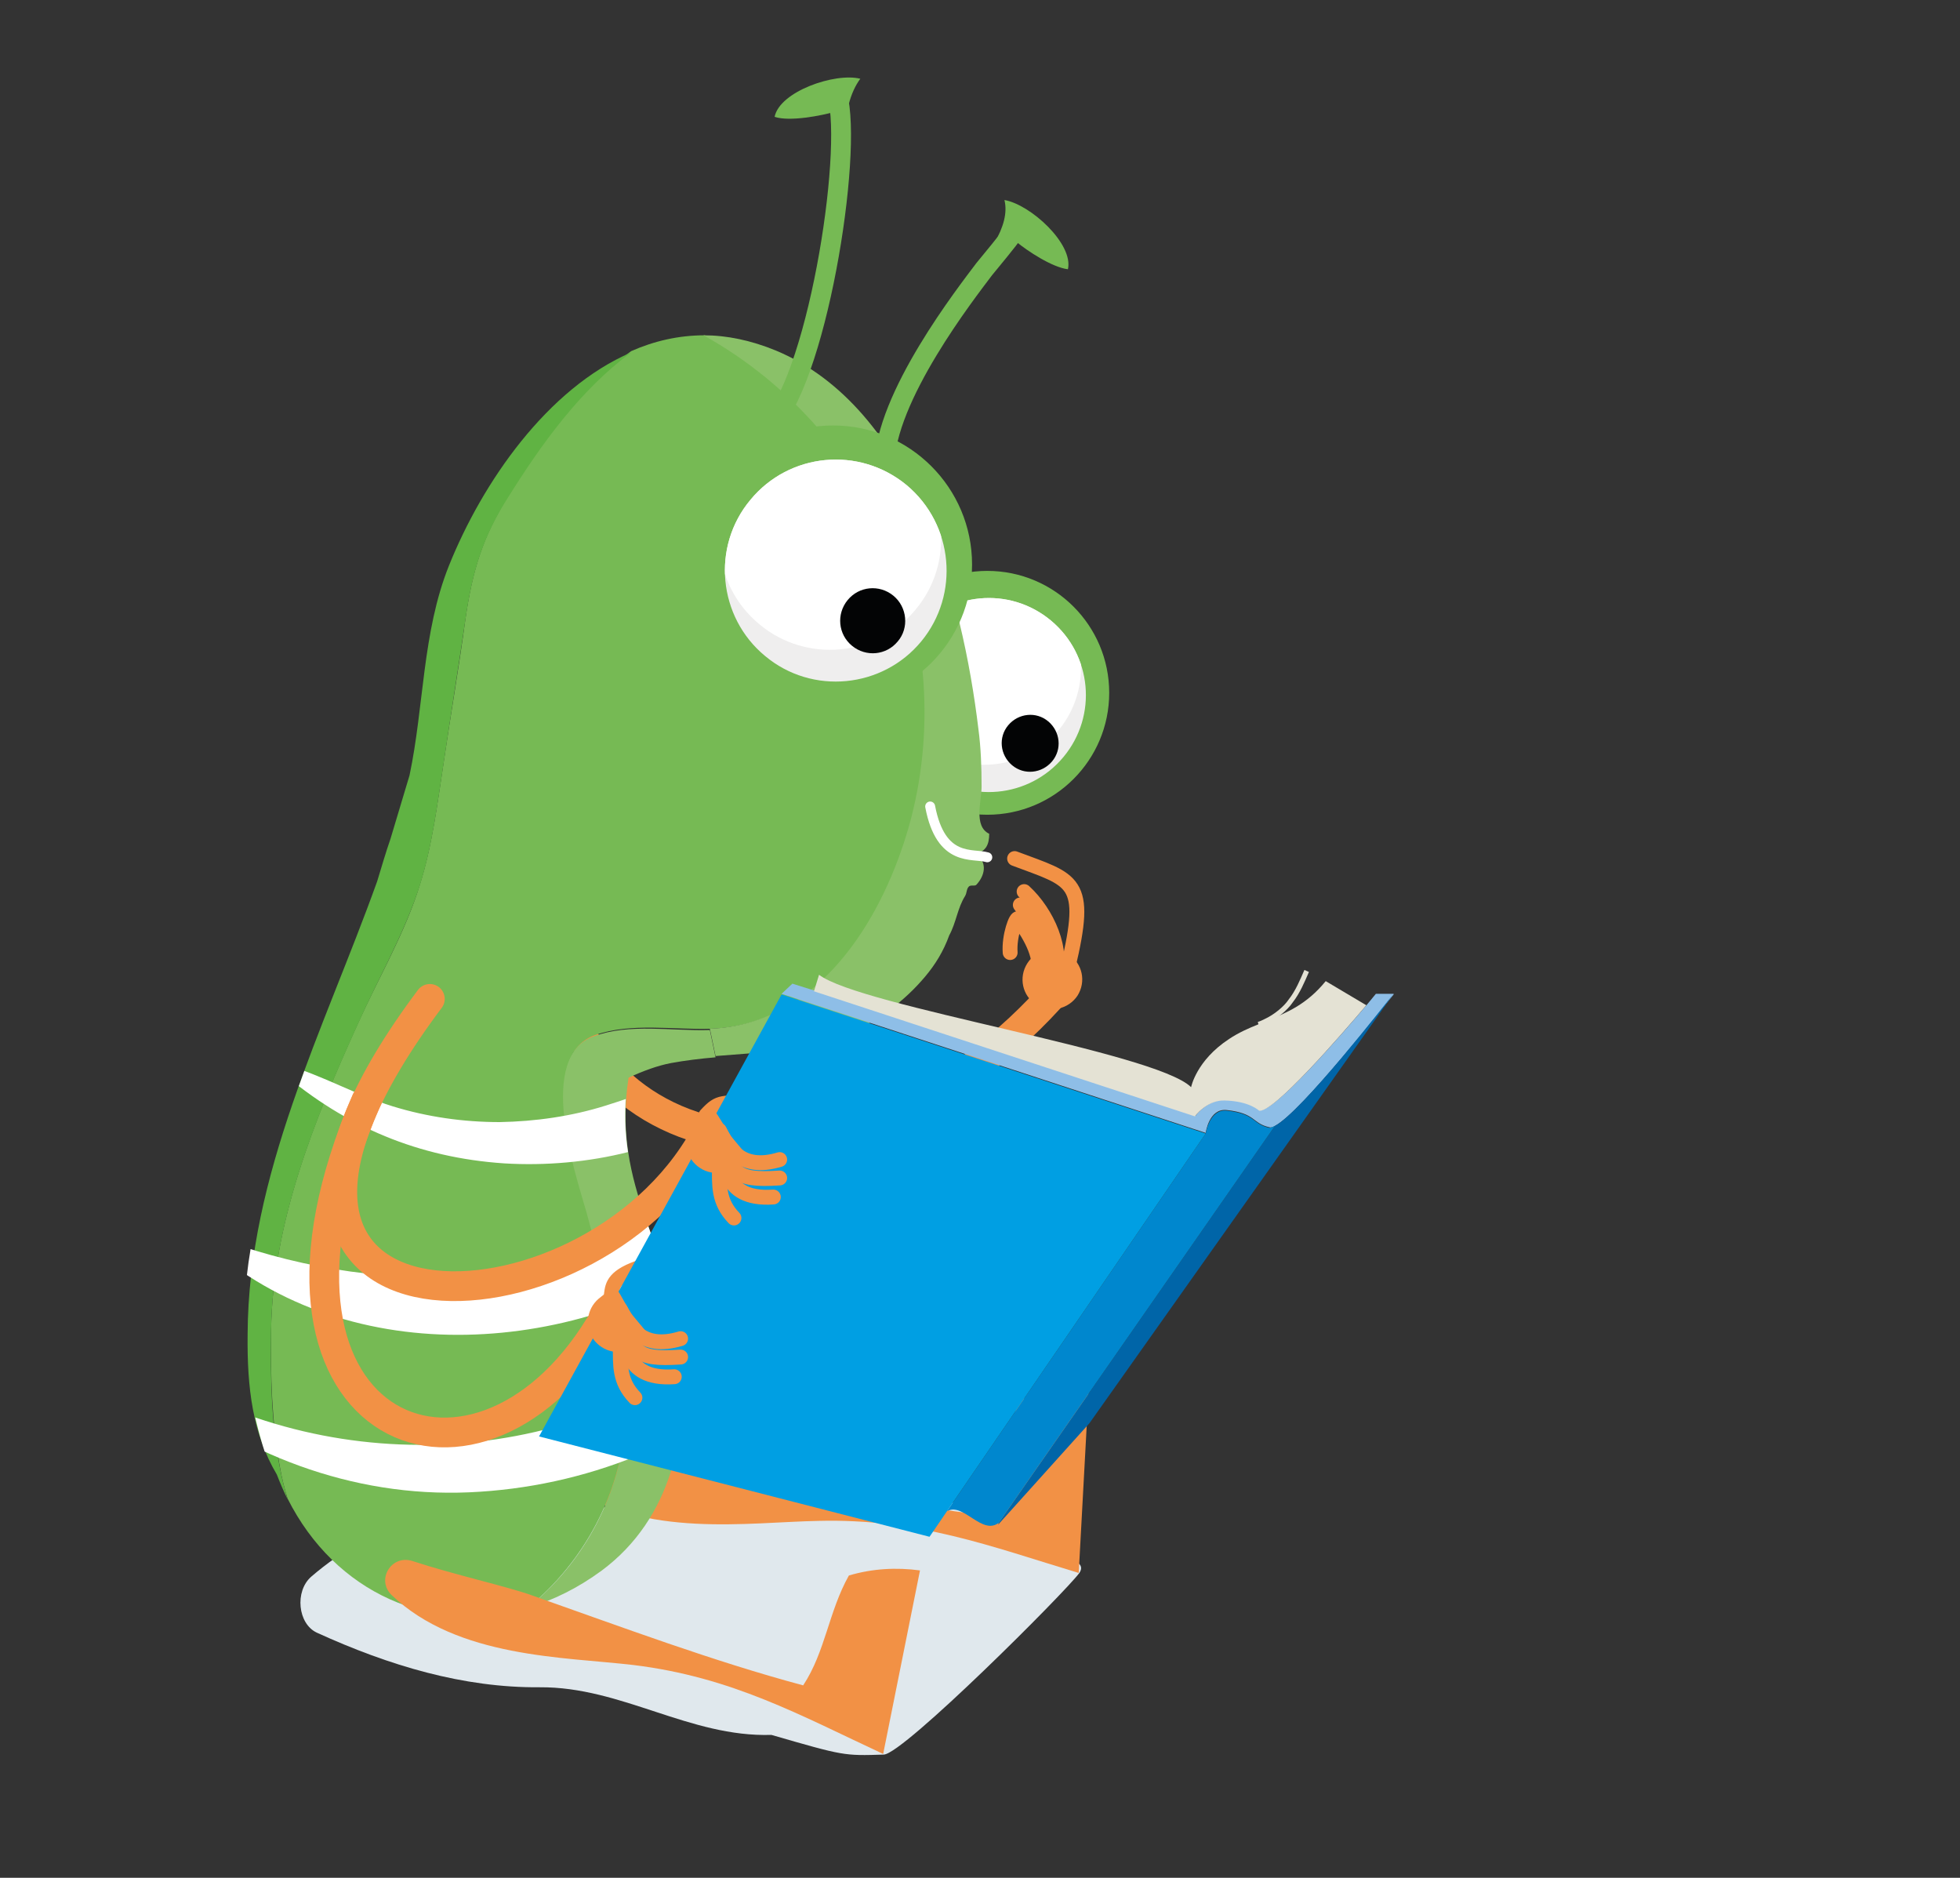 <?xml version="1.0" encoding="utf-8"?>
<!-- Generator: Adobe Illustrator 24.1.2, SVG Export Plug-In . SVG Version: 6.00 Build 0)  -->
<svg version="1.1" id="Laag_1" xmlns="http://www.w3.org/2000/svg" xmlns:xlink="http://www.w3.org/1999/xlink" x="0px" y="0px"
	 viewBox="0 0 308.7 295.7" style="enable-background:new 0 0 308.7 295.7;" xml:space="preserve">
<rect x="0" y="0" width="308.7" height="295.7" fill="#333333" stroke="none"/>
<style type="text/css">
	.st0{clip-path:url(#SVGID_2_);}
	.st1{fill:#E0E8ED;}
	.st2{fill:none;stroke:#F29145;stroke-width:2.343;stroke-linecap:round;stroke-linejoin:round;}
	.st3{fill:#F29145;}
	.st4{fill:none;stroke:#F29145;stroke-width:4.685;stroke-linecap:round;stroke-linejoin:round;}
	.st5{fill:#76BA54;}
	.st6{fill:none;stroke:#76BA54;stroke-width:3.123;stroke-miterlimit:10;}
	.st7{fill:#EFEEEE;}
	.st8{clip-path:url(#SVGID_4_);fill:#FFFFFF;}
	.st9{clip-path:url(#SVGID_6_);fill:#030405;}
	.st10{fill:#009B40;}
	.st11{fill:#8AC168;}
	.st12{fill:#60B343;}
	.st13{fill:none;}
	.st14{clip-path:url(#XMLID_2_);}
	.st15{fill:#FFFFFF;}
	.st16{clip-path:url(#SVGID_8_);fill:#FFFFFF;}
	.st17{clip-path:url(#SVGID_10_);fill:#030405;}
	.st18{fill:none;stroke:#FFFFFF;stroke-width:1.562;stroke-linecap:round;stroke-linejoin:round;stroke-miterlimit:10;}
	.st19{fill:#8EBEE7;}
	.st20{fill:#0065A8;}
	.st21{fill:#E4E2D4;}
	.st22{fill:#0087CE;}
	.st23{fill:#009FE3;}
	.st24{fill:none;stroke:#E4E2D4;stroke-width:0.781;stroke-miterlimit:10;}
</style>
<g>
	<defs>
		<rect id="SVGID_1_" width="308.7" height="295.7"/>
	</defs>
	<clipPath id="SVGID_2_">
		<use xlink:href="#SVGID_1_"  style="overflow:visible;"/>
	</clipPath>
	<g class="st0">
		<g id="Frame_54_54_">
			<path class="st1" d="M161,241.7c-1.4-3.3-2.8-1.6-5.3-2.9c-5.4-2.7-11.3-3.6-17.1-3.5c-8.2,0.2-16.2,2.5-24.2,4.1
				c-16.4-1.3-32.9-5.2-49.2-0.1C59.5,241,54,244,49,248.3c-2.6,2.3-2.1,7.4,0.9,8.8c11.4,5.2,23.1,8.7,35.1,8.6
				c12.9-0.1,23.6,7.9,36.5,7.5c11.4,3.3,11.4,3.3,17.7,3.1c3.1-0.1,28.6-25.6,30.8-28.6C172,244.7,162.5,245.3,161,241.7z"/>
		</g>
		<g id="arm_L_188_">
			<g id="h_spreid_107_">
				<g id="hand_open_178_">
					<path class="st2" d="M160.7,142.5c2.6,3.6,3.9,5.1,4.8,9.7"/>
					<path class="st2" d="M159.1,150c-0.2-2.6,1-5.8,1.3-5.3c2.1,3,3.9,6.1,3.1,9.5"/>
					<path class="st2" d="M159.8,135.2c9.3,3.5,11.7,3.3,8.4,17.1"/>
					<path class="st3" d="M169.7,156.8c1.4-2.2,0.8-5.1-1.4-6.5c-2.2-1.4-5.1-0.8-6.5,1.4c-1.4,2.2-0.8,5.1,1.4,6.5
						C165.4,159.6,168.3,158.9,169.7,156.8z"/>
					<path class="st2" d="M161.3,140.4c3.6,3.3,6.4,9.4,4.6,13.6"/>
				</g>
			</g>
		</g>
		<g id="arm_L_187_">
			<path class="st4" d="M87.2,144.7c0.1,38.8,47.1,48.3,79.6,10.8"/>
		</g>
		<path class="st3" d="M89.7,234c-2.8-2-1-6.4,2.4-5.8c6.9,1.2,15.3,1.8,19.4,2.6c14.7,2.9,29.8,6.2,44.4,7.9
			c2.7-5.8,2.3-12.1,4.6-18.1c3.5-1.6,7.2-2.4,11-2.4l-1.6,29.5c-13.9-4.2-25.3-8.6-41-8.2C117.9,239.7,101.4,242.3,89.7,234z"/>
		<g>
			<path class="st5" d="M160.1,38.1c1.7,1.4,5.6,4,8.1,4.3c0.9-4-5.9-10.2-10-10.9c1,4.1-2.7,9.1-7.4,14.2
				C150.5,46.1,160.1,38.1,160.1,38.1z"/>
			<path class="st6" d="M159.6,36.6c-0.6,1-3.8,4.8-4.6,5.8c-2.7,3.6-15.7,20.2-15.7,31"/>
		</g>
		<circle class="st5" cx="155.5" cy="109.1" r="19.2"/>
		<g id="oog_R_111_">
			<g id="ooggrijs_R_110_">
				<path class="st7" d="M167.5,119.2c-5.4,6.5-15,7.4-21.5,2c-6.5-5.4-7.4-15-2-21.5c5.4-6.5,15-7.4,21.5-2
					C172,103.1,172.9,112.7,167.5,119.2z"/>
			</g>
			<g id="oogwit_R_111_">
				<g>
					<defs>
						<path id="SVGID_3_" d="M167.5,119.2c-5.4,6.5-15,7.4-21.5,2c-6.5-5.4-7.4-15-2-21.5c5.4-6.5,15-7.4,21.5-2
							C172,103.1,172.9,112.7,167.5,119.2z"/>
					</defs>
					<clipPath id="SVGID_4_">
						<use xlink:href="#SVGID_3_"  style="overflow:visible;"/>
					</clipPath>
					<path class="st8" d="M166.8,114.9c-5.4,6.5-15,7.4-21.5,2c-6.5-5.4-7.4-15-2-21.5c5.4-6.5,15-7.4,21.5-2
						C171.2,98.7,172.1,108.4,166.8,114.9z"/>
				</g>
			</g>
			<g id="pupil_R_111_">
				<g>
					<defs>
						<path id="SVGID_5_" d="M167.5,119.2c-5.4,6.5-15,7.4-21.5,2c-6.5-5.4-7.4-15-2-21.5c5.4-6.5,15-7.4,21.5-2
							C172,103.1,172.9,112.7,167.5,119.2z"/>
					</defs>
					<clipPath id="SVGID_6_">
						<use xlink:href="#SVGID_5_"  style="overflow:visible;"/>
					</clipPath>
					<path class="st9" d="M165.7,119.9c-1.6,1.9-4.4,2.2-6.3,0.6c-1.9-1.6-2.2-4.4-0.6-6.3c1.6-1.9,4.4-2.2,6.3-0.6
						C167,115.2,167.3,118,165.7,119.9z"/>
				</g>
			</g>
		</g>
		<path class="st10" d="M64.2,123.4c-0.4,1.7-0.8,3.3-1.4,4.9C63.3,126.7,63.7,125,64.2,123.4z"/>
		<g id="XMLID_118_">
			<g>
				<path class="st11" d="M94.8,247.3c-3.8,2.8-7.7,4.7-11.7,5.9c9-7.2,14.8-18.2,15.4-29.7c0.6-11.1-3.3-21.8-6.3-32.3
					c-1.8-6.7-8-24.6,1.3-28c5.6-2.1,12.4-0.8,18.3-1l0.9,4.3c-2.4,0.2-4.8,0.5-7,0.9c-2.1,0.4-4.3,1.2-6.7,2.3
					c-2.7,17.4,6.8,26.7,8.4,43.1C108.5,225.7,105.8,239.1,94.8,247.3z"/>
				<path class="st5" d="M98.5,223.5C97.9,235,92,246,83.1,253.2c-15,4.4-30.3-2.3-37.8-17.2c-0.5-1.6-0.9-3.2-1.2-4.9
					c-1.3-7.1-1.5-14.4-1.4-21.6c0.2-16.9,6.8-33.2,13.7-48.4c3.2-7.1,7.4-14.2,9.7-21.7c2-6.3,2.8-13,3.8-19.5
					c1.1-7.5,2.4-14.9,3.4-22.4c1.1-7.6,2.7-13,6.8-19.5c5.2-8.3,11.2-16.8,19.3-22.7c0,0,0,0,0,0c3.6-1.6,7.5-2.5,11.6-2.5
					c13.9,7.7,24.9,20.5,30.5,35.4c5.3,14.1,5.7,30.3,1,44.7c-4.6,13.9-14.4,28.5-30.5,29.1c-5.9,0.2-12.6-1-18.3,1
					c-9.3,3.4-3.2,21.4-1.3,28C95.2,201.7,99.1,212.4,98.5,223.5z"/>
				<path class="st12" d="M45.3,236.1c-0.6-1.2-1.2-2.6-1.7-3.9c-3.8-6.4-4.7-13.6-4.6-22.1c0.1-25.2,12-47.9,20.4-71.3
					c0.7-2.3,1.4-4.7,2.1-6.7l3-10c2.3-10.9,2-22.5,6.2-33c5.3-13.2,15.5-27.9,28.7-33.6c-8,5.9-14.1,14.4-19.3,22.7
					C76,84.6,74.4,90,73.3,97.6c-1.1,7.5-2.3,14.9-3.4,22.4c-1,6.5-1.8,13.2-3.8,19.5c-2.4,7.5-6.5,14.5-9.7,21.7
					c-6.9,15.2-13.5,31.5-13.7,48.4c-0.1,7.2,0,14.5,1.4,21.6C44.4,232.8,44.8,234.4,45.3,236.1z"/>
				<path class="st11" d="M145.7,153.8c-3.2,3.8-7.2,6.8-11.8,8.8c-6.5,2.9-14,3.1-21.2,3.7l-0.9-4.3c16.1-0.6,25.9-15.2,30.5-29.1
					c4.8-14.4,4.3-30.5-1-44.7c-5.6-14.9-16.6-27.7-30.5-35.4c3.7,0,7.5,0.8,11.4,2.4c21.6,9,29.4,38.8,31.9,59.6
					c0.4,3,0.5,6.1,0.5,9.1c0,2.2-1.3,6.2,1.2,7.4c0,1.7-0.5,2.7-2.1,3.2c1.9,1.3,1.4,3.4,0.1,4.8c-0.2,0.3-0.9,0-1.2,0.3
					c-0.4,0.4-0.3,1-0.6,1.5c-1.2,1.9-1.4,4.2-2.5,6.2C148.6,149.8,147.3,151.9,145.7,153.8z"/>
			</g>
			<g>
			</g>
		</g>
		<path class="st13" d="M108.7,44.5c0.9,1.6,2.8,2.5,4.4,3.5c0.2-0.2,0.1-0.4-0.2-0.6"/>
		<g>
			<defs>
				<path id="XMLID_117_" d="M50,162.8c3-8.7,61.1-28,56.8-19.8c-4.2,8.2-6.2,16.8-7.7,25.7c-3.2,18,6.7,27.3,8.2,43.9
					c1.2,13-1.5,26.4-12.6,34.6c-19.7,14.5-46.2,3.8-53.3-19.5C33.5,201.5,43.3,182.5,50,162.8z"/>
			</defs>
			<clipPath id="XMLID_2_">
				<use xlink:href="#XMLID_117_"  style="overflow:visible;"/>
			</clipPath>
			<g class="st14">
				<path class="st10" d="M-5.3-153.3c17.6,15.8,35.1,31.5,52.7,47.3"/>
				<g>
					<path class="st10" d="M-6.2-152.4c8.9,8.2,17.8,16.4,26.8,24.6c4.3,4,8.7,8,13,12c4.2,3.8,8.2,8.2,12.9,11.4
						c1.8,1.2,3.4-1.4,2.2-2.8c-3.7-4.4-8.7-8.1-13.1-11.9c-4.4-3.9-8.9-7.8-13.3-11.7c-8.9-7.8-17.7-15.6-26.6-23.4
						C-5.6-155.2-7.4-153.5-6.2-152.4L-6.2-152.4z"/>
				</g>
			</g>
			<g class="st14">
				<g>
					<path class="st15" d="M44.3,168.8c10.2,8.7,21.7,13.5,35.1,14.4c6.5,0.4,13.3-0.2,19.6-1.8c5.5-1.4,12.7-3.7,16.3-8.4
						c2.1-2.8-1.4-5.9-4.1-5.4c-2.7,0.5-4.8,2.1-7.3,3.3c-2.7,1.3-5.6,2.3-8.5,3.2c-5.4,1.7-11.1,2.5-16.7,2.6
						c-5.7,0-11.4-0.8-16.9-2.5c-5.8-1.8-10.9-4.8-16.7-6.5C44.4,167.4,43.8,168.3,44.3,168.8L44.3,168.8z"/>
				</g>
			</g>
			<g class="st14">
				<g>
					<path class="st15" d="M32.4,195.8c22.8,20.5,59.1,17.7,83,0.5c2-1.4,2.6-3.2,2.3-5.6c-0.2-1.4-1-2.4-2.3-3
						c-1.5-0.7-3.5-1.1-5,0c-22.5,16.5-52,16.5-77.3,6.8C32.4,194.3,31.9,195.3,32.4,195.8L32.4,195.8z"/>
				</g>
			</g>
			<g class="st14">
				<g>
					<path class="st15" d="M23.7,217.3C37.9,229,55.4,235.8,73.9,235c18.3-0.8,35.6-7.8,49.4-20c4.1-3.6-1.9-9.5-6-6
						c-25.9,22-63.6,24.5-92.6,7C23.9,215.5,22.9,216.7,23.7,217.3L23.7,217.3z"/>
				</g>
			</g>
		</g>
		<circle class="st5" cx="131.2" cy="88.9" r="21.9"/>
		<g id="oog_R_110_">
			<g id="ooggrijs_R_109_">
				<path class="st7" d="M145.1,101c-6.1,7.4-17.2,8.5-24.6,2.3c-7.4-6.1-8.5-17.2-2.3-24.6c6.1-7.4,17.1-8.5,24.6-2.3
					C150.2,82.6,151.2,93.6,145.1,101z"/>
			</g>
			<g id="oogwit_R_110_">
				<g>
					<defs>
						<path id="SVGID_7_" d="M145.1,101c-6.1,7.4-17.2,8.5-24.6,2.3c-7.4-6.1-8.5-17.2-2.3-24.6c6.1-7.4,17.1-8.5,24.6-2.3
							C150.2,82.6,151.2,93.6,145.1,101z"/>
					</defs>
					<clipPath id="SVGID_8_">
						<use xlink:href="#SVGID_7_"  style="overflow:visible;"/>
					</clipPath>
					<path class="st16" d="M144.2,96c-6.1,7.4-17.2,8.5-24.6,2.3c-7.4-6.1-8.5-17.2-2.3-24.6c6.1-7.4,17.1-8.5,24.6-2.3
						C149.3,77.6,150.4,88.6,144.2,96z"/>
				</g>
			</g>
			<g id="pupil_R_110_">
				<g>
					<defs>
						<path id="SVGID_9_" d="M145.1,101c-6.1,7.4-17.2,8.5-24.6,2.3c-7.4-6.1-8.5-17.2-2.3-24.6c6.1-7.4,17.1-8.5,24.6-2.3
							C150.2,82.6,151.2,93.6,145.1,101z"/>
					</defs>
					<clipPath id="SVGID_10_">
						<use xlink:href="#SVGID_9_"  style="overflow:visible;"/>
					</clipPath>
					<path class="st17" d="M141.4,101c-1.8,2.2-5,2.5-7.2,0.7c-2.2-1.8-2.5-5-0.7-7.2c1.8-2.2,5-2.5,7.2-0.7
						C142.9,95.6,143.2,98.9,141.4,101z"/>
				</g>
			</g>
		</g>
		<g>
			<path class="st5" d="M131.5,17.6c-2.1,0.6-7.1,1.6-9.5,0.8c0.8-4,9.5-7,13.5-6c-1.5,2-2.7,5.7-2,9.2
				C133.9,23.9,131.5,17.6,131.5,17.6z"/>
			<path class="st6" d="M131.6,14.1c3.1,7.6-2.5,44.3-10.1,52.7"/>
		</g>
		<path class="st18" d="M146.5,127c1.7,8.9,6.7,7.3,9,8"/>
		<path class="st3" d="M61.7,251.2c-2.5-2.4-0.1-6.4,3.2-5.4c6.7,2.2,14.9,4,18.8,5.4c14.2,5,28.6,10.4,42.8,14.2
			c3.5-5.3,4-11.6,7.2-17.3c3.7-1.1,7.5-1.3,11.2-0.8l-5.8,28.9c-13.1-6.1-23.8-12.1-39.3-14C88.8,260.9,72.1,261.1,61.7,251.2z"/>
		<g id="arm_L_185_">
			<path class="st4" d="M67.7,157.3c-41.6,55.4,22.3,55.9,42.4,23.2"/>
		</g>
		<path class="st2" d="M111.2,175.6c2.2-2.4,2.4-1.7,7.7-2.2"/>
		<g id="arm_L_189_">
			<path class="st4" d="M57.7,173.3c-22.2,51.5,16.8,68.2,36.8,35.4"/>
		</g>
		<path class="st2" d="M96.3,203.8c0.2-1.4,0.3-2.9,5-4.4"/>
		<g>
			<g id="XMLID_119_">
				<g>
					<path class="st19" d="M200.8,177.3C200.8,177.3,200.8,177.3,200.8,177.3c-0.4,0.2-0.6,0.3-0.9,0.2c-2.7-0.6-2.1-2.2-6.7-2.7
						c-2.8-0.3-3.3,3.6-3.3,3.6l-66.8-21.9l1.7-1.6l3.5,1.1l60,19.7c0,0,1.9-2.6,4.7-2.5c3.9,0.1,5.4,1.6,5.4,1.6
						c2.2,0.5,13-12,16.9-16.6h0c0.9-1.1,1.4-1.7,1.4-1.7h2.8l0,0.1C218.5,157.8,205,175.1,200.8,177.3z"/>
					<path class="st20" d="M157.3,239.8l43.5-62.5c0,0,0,0,0,0c4.2-2.2,17.7-19.6,18.6-20.7l-47.8,67.5l-14.4,16L157.3,239.8z"/>
					<path class="st21" d="M208.8,154.5l6.4,3.8c-3.9,4.6-14.7,17.1-16.9,16.6c0,0-1.5-1.5-5.4-1.6c-2.8-0.1-4.7,2.5-4.7,2.5
						l-60-19.7l0.8-2.6c6.5,5,52.9,12.1,58.6,17.7c0,0,0.8-4.2,6-7.6c1.5-1,3.1-1.7,4.6-2.3c0.4-0.1,0.8-0.3,1.2-0.5
						C202.6,159.5,205.8,158.2,208.8,154.5z"/>
					<path class="st22" d="M200.8,177.3l-43.5,62.5c-2.6,2-5.5-3.1-8-1.9l-0.1,0l40.7-59.4c0,0,0.6-3.9,3.3-3.6
						c4.6,0.5,4,2.1,6.7,2.7C200.1,177.6,200.4,177.5,200.8,177.3z"/>
					<polygon class="st23" points="189.9,178.5 149.2,237.9 146.4,242 84.9,226.2 123.1,156.6 					"/>
				</g>
				<g>
					<path class="st24" d="M198.2,161.3c0.4-0.1,0.8-0.3,1.2-0.5c1.5-0.7,3.1-2,3.9-3.2c1.1-1.4,1.8-3.1,2.5-4.7"/>
				</g>
			</g>
		</g>
		<path class="st2" d="M115.6,191.8c-2.5-2.6-2.3-5.1-2.3-8.3"/>
		<path class="st2" d="M121.8,188.5c-8.5,0.6-7.4-6.3-7.4-6.3"/>
		<path class="st2" d="M122.8,185.5c-7.5,0.5-7-1-9.9-6"/>
		<path class="st2" d="M122.8,182.6c-6.3,1.9-8.2-2.1-9.5-4.6"/>
		<path class="st3" d="M115.2,179c1,1.2,2,2.4,2,2.4c-0.1,0.8-0.4,1.5-1.3,2.2c-2,1.7-5,1.4-6.7-0.6c-1.7-2-1.4-5,0.6-6.7
			c1.2-0.9,1.8-1.6,2.9-1.1C112.9,175.2,114.5,178.1,115.2,179z"/>
		<path class="st2" d="M100,220.1c-2.5-2.6-2.3-5.1-2.3-8.3"/>
		<path class="st2" d="M106.2,216.8c-8.5,0.6-7.4-6.3-7.4-6.3"/>
		<path class="st2" d="M107.2,213.7c-7.5,0.5-7-1-9.9-6"/>
		<path class="st2" d="M107.2,210.8c-6.3,1.9-8.2-2.1-9.5-4.6"/>
		<path class="st3" d="M99.7,207.2c1,1.2,2,2.4,2,2.4c-0.1,0.8-0.4,1.5-1.3,2.2c-2,1.7-5,1.4-6.7-0.6c-1.7-2-1.4-5,0.6-6.7
			c1.2-0.9,1.9-1.8,3-1.2C97.5,203.3,99,206.4,99.7,207.2z"/>
	</g>
</g>
</svg>

